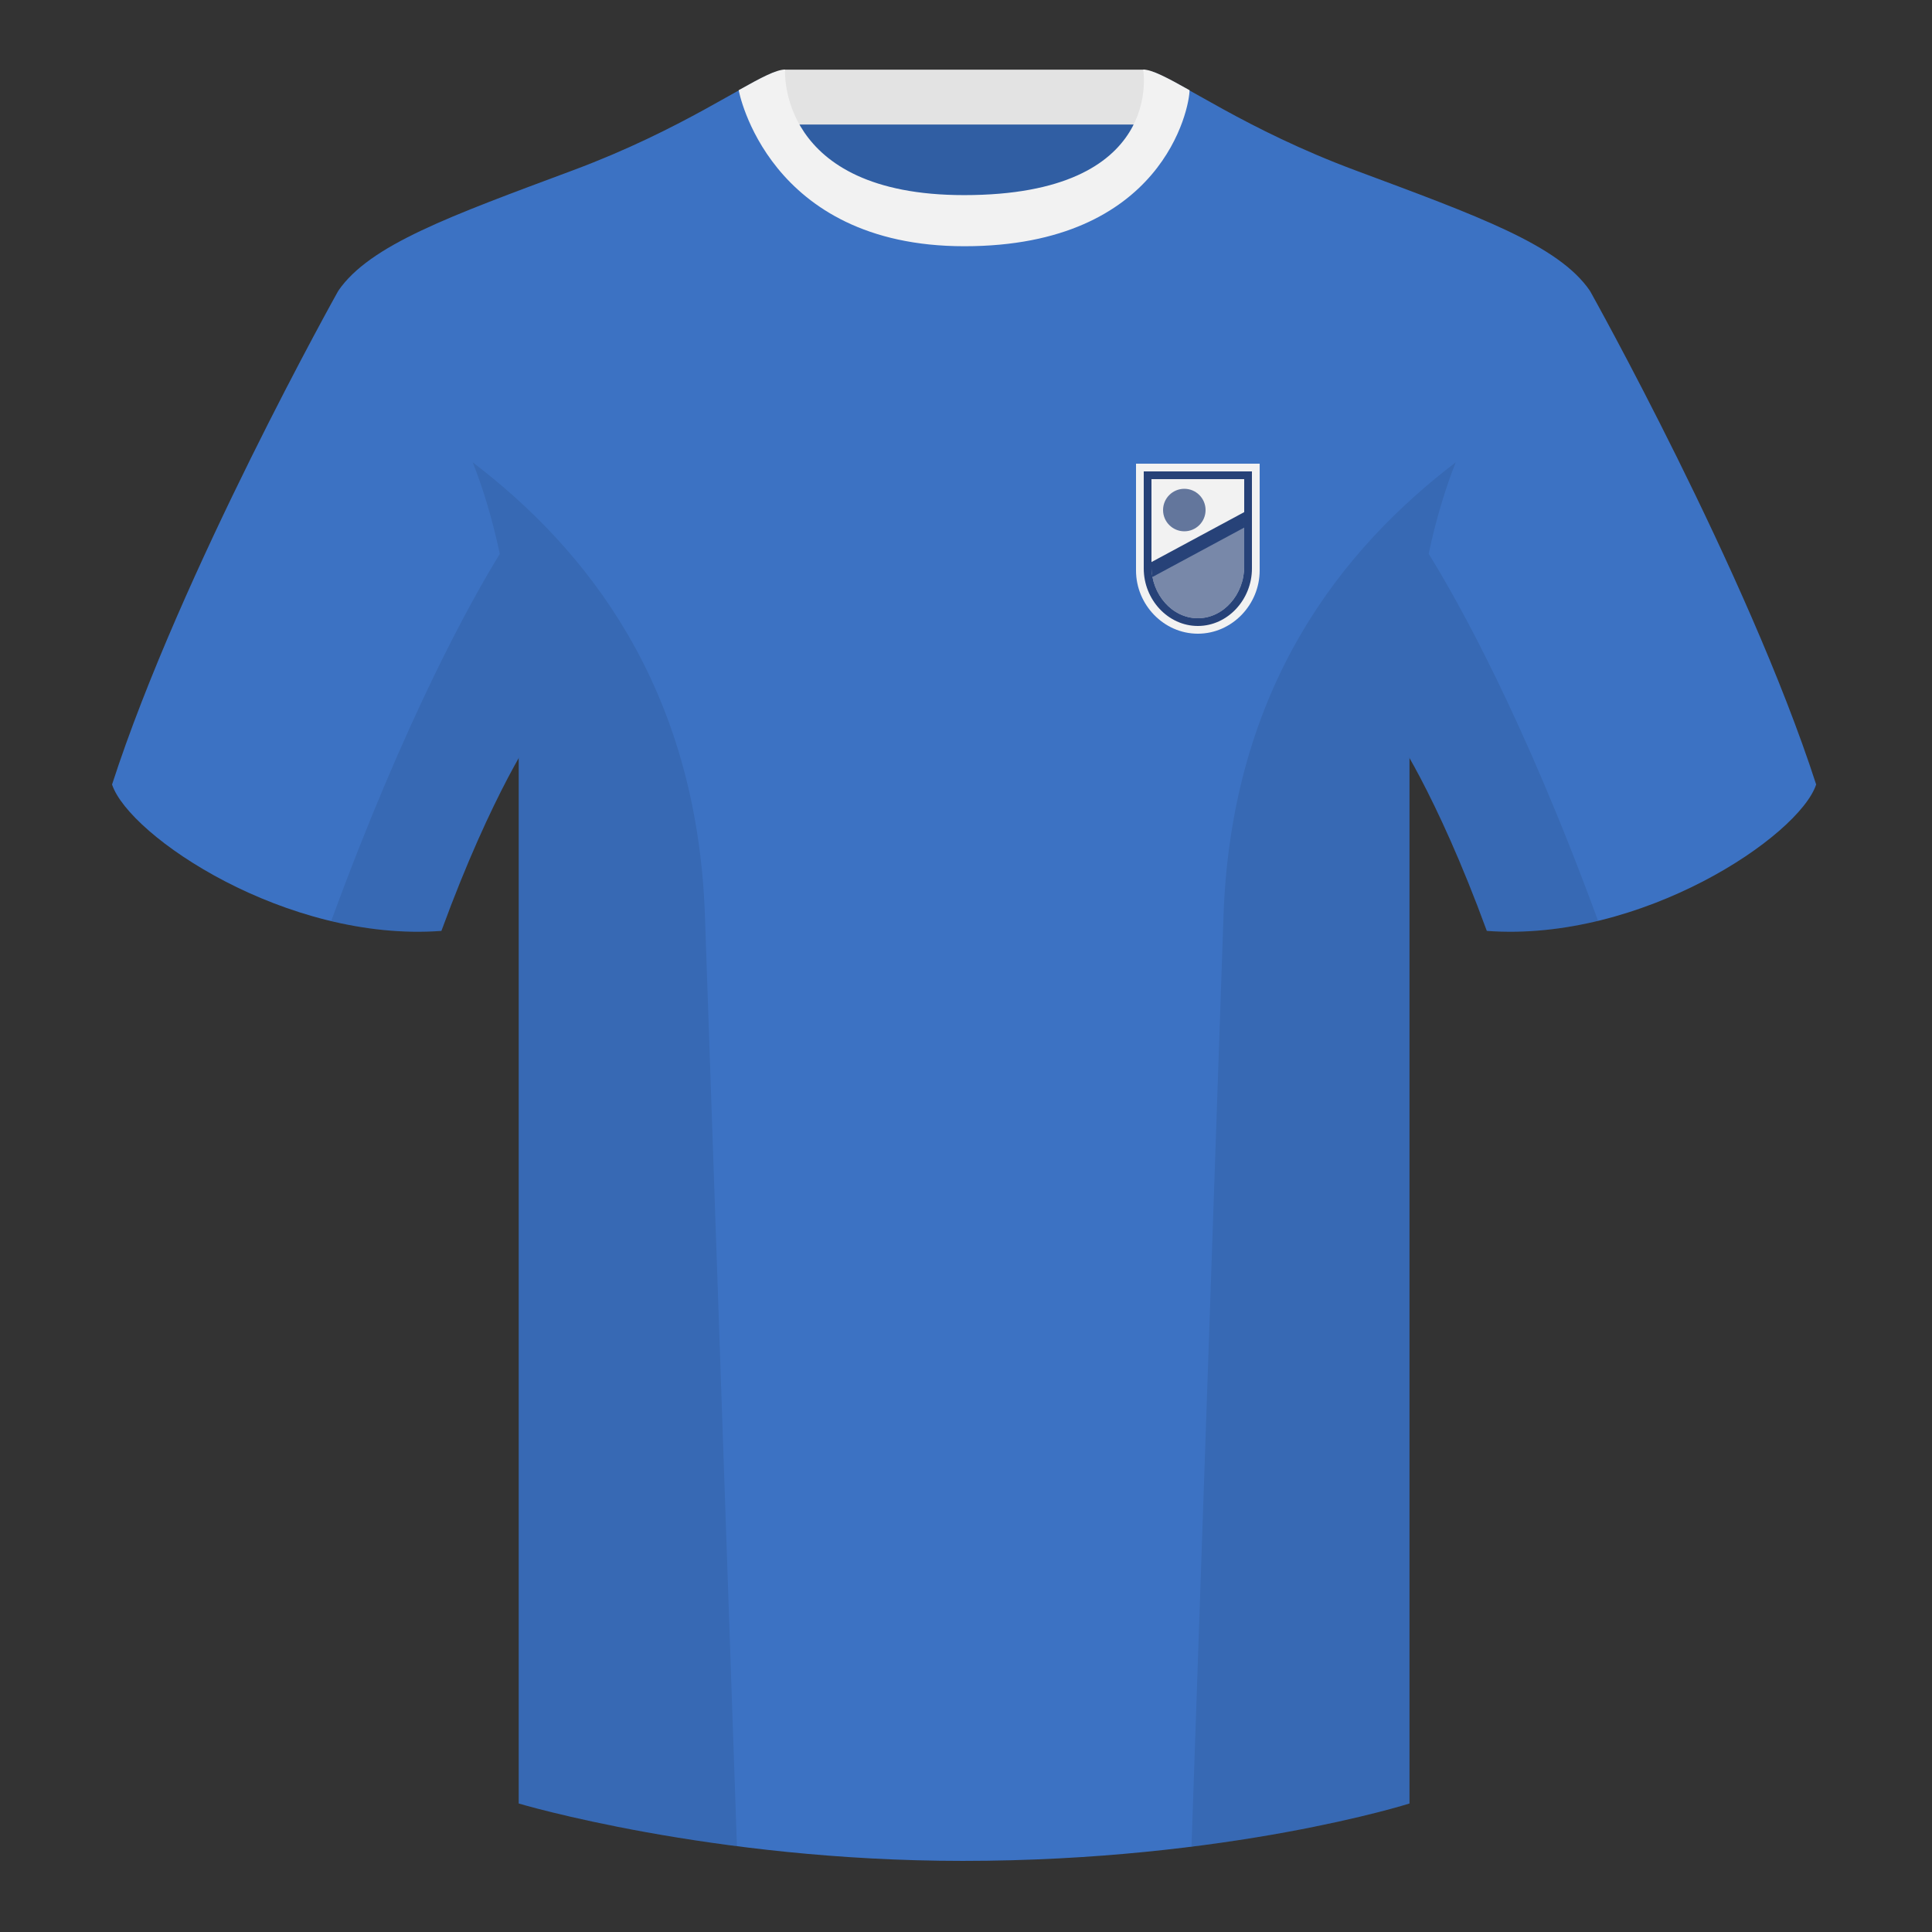 <?xml version="1.0" encoding="utf-8"?><svg width="500" height="500" viewBox="0 0 500 500" fill="none" xmlns="http://www.w3.org/2000/svg"><rect x="0" y="0" width="500" height="500" fill="#333333" stroke="none"/><path fill-rule="evenodd" clip-rule="evenodd" d="M203.004 109.223h93.643V21.928h-93.643v87.295Z" fill="#305EA3"/><path fill-rule="evenodd" clip-rule="evenodd" d="M202.863 32.228h93.459v-14.2h-93.459v14.2Z" fill="#E3E3E3"/><path fill-rule="evenodd" clip-rule="evenodd" d="M87.547 75.258S46.785 148.06 29 203.03c4.445 13.375 45.208 40.86 85.232 37.885 13.34-36.4 24.46-52 24.46-52S141.655 93.83 87.547 75.26m323.927-.002s40.763 72.801 58.547 127.771c-4.444 13.375-45.207 40.86-85.232 37.885-13.339-36.4-24.459-52-24.459-52s-2.964-95.085 51.144-113.655" fill="#3C72C3"/><path fill-rule="evenodd" clip-rule="evenodd" d="M249.51 57.703c-50.081 0-47.798-39.47-48.742-39.14-7.516 2.618-24.133 14.936-52.439 25.494-31.873 11.886-52.626 19.316-60.782 31.2 11.115 8.915 46.694 28.97 46.694 120.345v271.14s49.658 14.856 114.885 14.856c68.929 0 115.649-14.856 115.649-14.856v-271.14c0-91.375 35.579-111.43 46.699-120.345-8.157-11.885-28.91-19.315-60.782-31.2-28.36-10.576-44.982-22.919-52.479-25.508-.927-.32 4.178 39.154-48.703 39.154Z" fill="#3C72C3"/><path fill-rule="evenodd" clip-rule="evenodd" d="M307.853 23.345c-5.772-3.24-9.728-5.345-12.008-5.345 0 0 5.882 32.495-46.335 32.495-48.52 0-46.335-32.495-46.335-32.495-2.28 0-6.236 2.105-12.003 5.345 0 0 7.368 40.38 58.403 40.38 51.478 0 58.278-35.895 58.278-40.38Z" fill="#F2F2F2"/><path fill-rule="evenodd" clip-rule="evenodd" d="M413.583 238.323c-9.288 2.238-19.065 3.316-28.798 2.592-8.198-22.369-15.557-36.883-20.013-44.748v270.577s-21.102 6.71-55.866 11.111l-.544-.06c1.881-54.795 5.722-166.47 8.276-240.705 2.056-59.755 31.085-95.29 60.099-117.44-2.675 6.781-5.071 14.606-6.999 23.667 7.354 11.852 24.436 42.069 43.831 94.964l.014.042ZM190.715 477.795c-34.247-4.401-56.476-11.051-56.476-11.051V196.172c-4.456 7.867-11.814 22.379-20.01 44.743-9.633.716-19.308-.332-28.51-2.524.005-.032.012-.064.02-.096 19.377-52.848 36.305-83.066 43.609-94.944-1.928-9.075-4.327-16.912-7.006-23.701 29.014 22.15 58.044 57.685 60.099 117.44 2.554 74.235 6.396 185.91 8.276 240.705h-.002Z" fill="#000" fill-opacity=".08"/><path fill-rule="evenodd" clip-rule="evenodd" d="M310.001 164c8.836 0 16-7.516 16-16.353V120H294l.001 27.647c0 8.837 7.163 16.353 16 16.353Z" fill="#F2F2F2"/><path fill-rule="evenodd" clip-rule="evenodd" d="M310 162c7.732 0 14-6.833 14-14.866V122h-28l.001 25.134c0 8.033 6.268 14.866 13.999 14.866Z" fill="#274278"/><path fill-rule="evenodd" clip-rule="evenodd" d="M310 160c6.628 0 12-6.15 12-13.38V124h-24l.001 22.62c0 7.23 5.372 13.38 11.999 13.38Z" fill="#F2F2F2"/><path opacity=".6" d="M321.999 146.621c0 7.229-5.372 13.379-11.999 13.379-6.628 0-12-6.15-12-13.379v-.16l23.999-12.922v13.082Z" fill="#274278"/><path d="m298.254 149.325 23.745-12.786v-4L298 145.461v1.16c0 .922.087 1.827.254 2.704Z" fill="#274278"/><circle opacity=".7" cx="306.5" cy="132" r="5.5" fill="#274278"/></svg>
